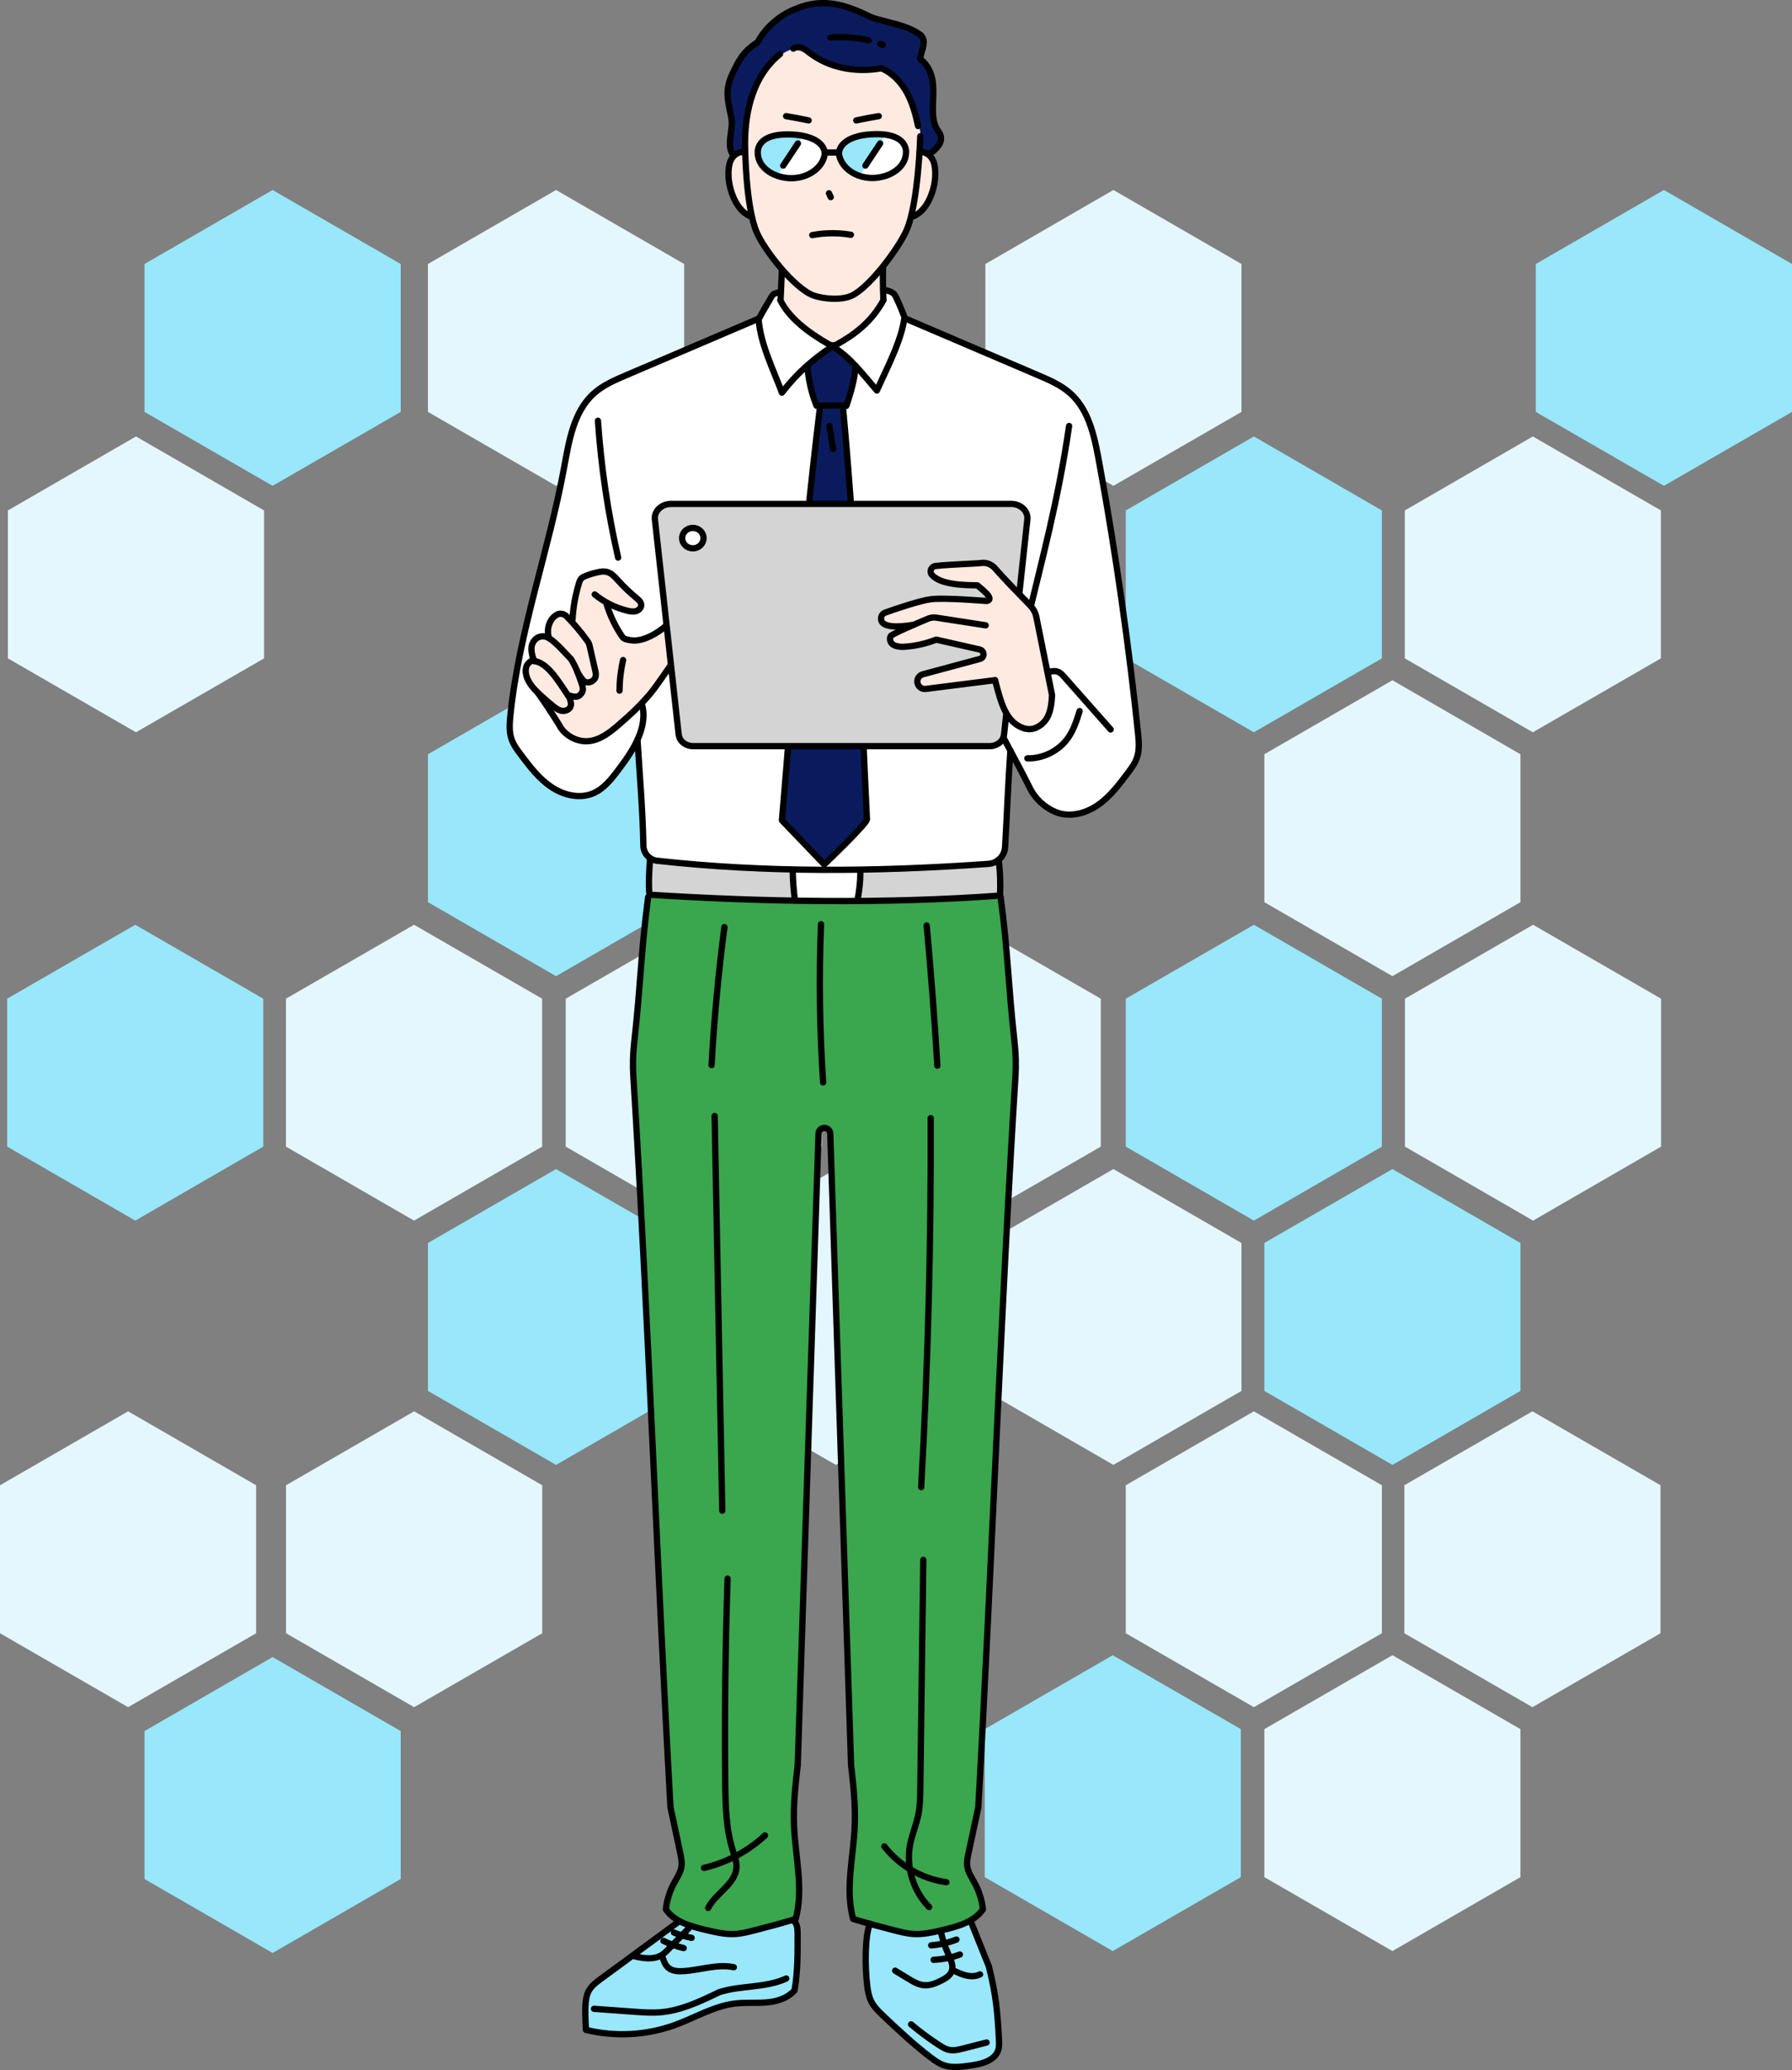 <?xml version="1.0" encoding="UTF-8"?>
<svg id="_レイヤー_1" data-name="レイヤー_1" xmlns="http://www.w3.org/2000/svg" version="1.1" viewBox="0 0 222.85 257.36">
  <rect x="0" y="0" width="222.85" height="257.36" fill="#808080" stroke="none"/>
  <!-- Generator: Adobe Illustrator 29.0.0, SVG Export Plug-In . SVG Version: 2.1.0 Build 186)  -->
  <defs>
    <style>
      .st0 {
        fill: #0a1b5d;
      }

      .st1 {
        fill: #ffeae1;
      }

      .st2 {
        fill: #98e7fa;
      }

      .st3, .st4 {
        fill: #d4d4d4;
      }

      .st5, .st6 {
        fill: #fff;
      }

      .st7 {
        fill: #3aa64d;
      }

      .st8 {
        fill: none;
      }

      .st8, .st6, .st4 {
        stroke: #000;
        stroke-linecap: round;
        stroke-linejoin: round;
        stroke-width: .78px;
      }

      .st9 {
        fill: #e4f7fe;
      }
    </style>
  </defs>
  <g>
    <polygon class="st9" points="189.08 93.77 173.16 84.57 157.23 93.77 157.23 112.16 173.16 121.36 189.08 112.16 189.08 93.77"/>
    <polygon class="st9" points="119.87 93.77 103.94 84.57 88.01 93.77 88.01 112.16 103.94 121.36 119.87 112.16 119.87 93.77"/>
    <polygon class="st2" points="189.08 154.53 173.16 145.34 157.23 154.53 157.23 172.92 173.16 182.12 189.08 172.92 189.08 154.53"/>
    <polygon class="st9" points="189.08 214.97 173.16 205.78 157.23 214.97 157.23 233.37 173.16 242.56 189.08 233.37 189.08 214.97"/>
    <polygon class="st2" points="154.31 214.97 138.38 205.78 122.46 214.97 122.46 233.37 138.38 242.56 154.31 233.37 154.31 214.97"/>
    <polygon class="st9" points="154.39 154.53 138.46 145.34 122.54 154.53 122.54 172.92 138.46 182.12 154.39 172.92 154.39 154.53"/>
    <polygon class="st9" points="119.87 154.53 103.94 145.34 88.01 154.53 88.01 172.92 103.94 182.12 119.87 172.92 119.87 154.53"/>
    <polygon class="st2" points="171.85 124.16 155.93 114.97 140 124.16 140 142.55 155.93 151.75 171.85 142.55 171.85 124.16"/>
    <polygon class="st9" points="136.89 124.16 120.96 114.97 105.03 124.16 105.03 142.55 120.96 151.75 136.89 142.55 136.89 124.16"/>
    <polygon class="st9" points="102.2 124.16 86.28 114.97 70.35 124.16 70.35 142.55 86.28 151.75 102.2 142.55 102.2 124.16"/>
    <polygon class="st2" points="171.85 63.46 155.93 54.26 140 63.46 140 81.85 155.93 91.04 171.85 81.85 171.85 63.46"/>
    <polygon class="st9" points="32.84 63.46 16.91 54.26 .98 63.46 .98 81.85 16.91 91.04 32.84 81.85 32.84 63.46"/>
    <polygon class="st9" points="206.55 63.46 190.62 54.26 174.7 63.46 174.7 81.85 190.62 91.04 206.55 81.85 206.55 63.46"/>
    <polygon class="st9" points="136.89 63.46 120.96 54.26 105.03 63.46 105.03 81.85 120.96 91.04 136.89 81.85 136.89 63.46"/>
    <polygon class="st9" points="171.85 184.65 155.93 175.46 140 184.65 140 203.05 155.93 212.24 171.85 203.05 171.85 184.65"/>
    <polygon class="st9" points="206.5 184.65 190.57 175.46 174.64 184.65 174.64 203.05 190.57 212.24 206.5 203.05 206.5 184.65"/>
    <polygon class="st2" points="85.08 93.77 69.15 84.57 53.22 93.77 53.22 112.16 69.15 121.36 85.08 112.16 85.08 93.77"/>
    <polygon class="st9" points="154.39 32.82 138.46 23.62 122.54 32.82 122.54 51.21 138.46 60.4 154.39 51.21 154.39 32.82"/>
    <polygon class="st2" points="222.85 32.82 206.92 23.62 190.99 32.82 190.99 51.21 206.92 60.4 222.85 51.21 222.85 32.82"/>
    <polygon class="st9" points="85.08 32.82 69.15 23.62 53.22 32.82 53.22 51.21 69.15 60.4 85.08 51.21 85.08 32.82"/>
    <polygon class="st2" points="49.83 32.82 33.9 23.62 17.97 32.82 17.97 51.21 33.9 60.4 49.83 51.21 49.83 32.82"/>
    <polygon class="st2" points="49.83 215.21 33.9 206.01 17.97 215.21 17.97 233.6 33.9 242.8 49.83 233.6 49.83 215.21"/>
    <polygon class="st2" points="85.08 154.53 69.15 145.34 53.22 154.53 53.22 172.92 69.15 182.12 85.08 172.92 85.08 154.53"/>
    <polygon class="st9" points="67.42 124.16 51.49 114.97 35.56 124.16 35.56 142.55 51.49 151.75 67.42 142.55 67.42 124.16"/>
    <polygon class="st9" points="102.1 63.46 86.17 54.26 70.24 63.46 70.24 81.85 86.17 91.04 102.1 81.85 102.1 63.46"/>
    <polygon class="st2" points="32.74 124.16 16.82 114.97 .89 124.16 .89 142.55 16.82 151.75 32.74 142.55 32.74 124.16"/>
    <polygon class="st9" points="206.57 124.16 190.65 114.97 174.72 124.16 174.72 142.55 190.65 151.75 206.57 142.55 206.57 124.16"/>
    <polygon class="st9" points="67.43 184.65 51.5 175.46 35.57 184.65 35.57 203.05 51.5 212.24 67.43 203.05 67.43 184.65"/>
    <polygon class="st9" points="31.85 184.65 15.93 175.46 0 184.65 0 203.05 15.93 212.24 31.85 203.05 31.85 184.65"/>
  </g>
  <g>
    <path class="st1" d="M97.26,30.08l.03,3.55s-.26,3.65-.24,3.77c1.52,2.43,3.78,4.38,6.59,5.67,2.57-1.26,4.76-3.3,6.19-5.78l.03-4.9-.21-2.32h-12.39Z"/>
    <path class="st2" d="M84.42,238.7l-4.79,3.79s-5.82,4.28-5.88,4.43c-.4.22-.69.61-.86,1.03-.17.43-.22.89-.26,1.34-.07.98-.03,1.96.38,2.91,2.7.9,5.64.9,8.43.32,2.78-.58,5.42-1.72,7.97-3.1,1.54-.58,3.25-.43,4.9-.47s3.44-.36,4.53-1.6c0,0,.33-7.48.29-7.54-.05-.44-.25-.86-.55-1.17l-14.16.06Z"/>
    <path class="st2" d="M108.21,239.37c-.41,1.95-.61,3.94-.57,5.93.02.88.08,1.77.37,2.61.38,1.11,1.14,2.04,1.93,2.9,1.56,1.71,3.31,3.26,5.2,4.6,1.23.87,2.66,1.7,4.16,1.5,0,0,2.98-.42,3.2-.33.32-.51,1.07-.63,1.33-1.17.09-.18.11-.38.15-.57.1-.46.33-.92.21-1.37l-.26-4.34-.82-4.78-2.46-5.54-12.43.55Z"/>
    <path class="st7" d="M80.76,111.24l14.72.76,10.61.1,18.01-.83.85,4.91.67,7s.75,7,.76,7.23c-.05,2.1-.19,4.2-.41,6.29l-.39,9.18-1.34,24.32-.49,13.52-.86,15.22-.67,15.26s-.39,10.12-.49,10.24l-1.26,6.19c-.09.44-.18.89-.14,1.34.05.52.27,1,.5,1.47.63,1.25,1.4,2.51,1.38,3.98-1.31,1.38-3.06,2.34-4.93,2.71-.7.14-1.42.2-2.13.23-.56.02-1.13.03-1.69-.03-.46-.05-.92-.15-1.37-.25-1.03-.22-2.06-.45-3.1-.67-1.07-.23-2.14-.46-2.97-.85-1.13-4.55.56-9.29.52-13.98l-.75-5.35-.53-20.25s-2.16-57.93-2.18-57.94c-.08-.26-.2-.53-.42-.69-.22-.16-.57-.17-.75.04-.12.14-.14.34-.15.53-.02.38-.04.76-.06,1.13l-.59,15.81-.81,31.66-.85,19.23s-.18,10.32-.27,10.58c-.34,2.4-.67,4.82-.52,7.24.1,1.55.39,3.08.54,4.62.11,1.13.14,2.27.17,3.41.03,1.4.01,2.87-.76,4.17-1.68.42-3.36.85-5.04,1.27-.65.16-1.31.33-1.98.37-.98.06-1.96-.13-2.93-.33-1.08-.22-2.17-.44-3.2-.84-1.03-.4-2.01-.99-2.74-1.9.18-1.14.54-2.25,1.06-3.28.49-.97,1.14-1.98.94-3.04l-1.38-6.27-.97-20.09-1.5-29.02-1.5-30.81-.74-12.26.76-9.73,1.37-11.59Z"/>
    <path class="st3" d="M80.89,106.78c-.11,1.44-.15,2.89-.11,4.34l14.4.8,7.99.15,10-.17,11.21-.57-.25-4.29-1.4.41-15.75.71-8.64-.14-9.29-.27-8.16-.98Z"/>
    <path class="st5" d="M129.97,47.2s2.38.99,2.47,1.08c1.3.87,2.21,2.23,2.8,3.69.59,1.45.88,3,1.17,4.54l2.85,16.67,1.58,13.03.72,7.15-16.82-4.47,5.24-41.69Z"/>
    <polygon class="st5" points="98.59 108.04 98.87 111.93 106.54 112.06 106.96 108.19 98.59 108.04"/>
    <path class="st5" d="M77.12,46.84s-2.95,1.73-3.13,1.92c-1.42,1.3-2.36,3.06-2.95,4.9-.59,1.84-.85,3.76-1.11,5.67l-2.26,9.22s-2.49,9.84-2.42,10.12c-.81,3.21-1.39,6.48-1.72,9.77-.11,1.04-.18,2.11.09,3.12.22.81.66,1.54,1.12,2.23,1.47,2.19,3.42,4.23,6.16,4.9,1.16.41,2.5.26,3.54-.39.91-.57,1.55-1.47,2.17-2.35.45-.64.9-1.28,1.35-1.92.42-.6.85-1.21,1.18-1.87.75-1.5.95-3.27.56-4.91l-2.59-40.42Z"/>
    <path class="st5" d="M141.54,91.94c.06.72.13,1.48-.12,2.16-.16.45-.45.85-.73,1.24-.25.35-.51.7-.76,1.05,0,0-3.24,3.56-3.35,3.72-.95.48-1.94.9-3,1.06-1.05.16-2.17.05-3.1-.48-1.05-.59-1.74-1.64-2.4-2.65,0,0-4.11-8.15-4.21-8.26-.11-.37-.2-.78-.06-1.15.06-.15.15-.29.25-.41.48-.63,1.09-1.16,1.78-1.54,0,0,3.47-2.82,3.51-2.76.68-.2,1.39-.4,2.08-.25.46.11.89.38,1.17.76l5.58,6.21s3.35,1.2,3.35,1.28Z"/>
    <path class="st5" d="M103.64,43.11c2.46-1.39,6.11-3.92,6.22-6.95,1.78.05,1.92,2.08,2.56,3.35,2.72,1.19,9.36,3.9,12.12,5.15,0,0,6.87,3.02,6.87,3.02l1.98,1.48c-.68,7.48-3.82,20-5.48,27.4,0,0-2.28,17.25-2.28,17.25l-.54,10.86c-.13,1.24-.91,2.64-2.27,2.72-12.99.61-28.47,1.85-41.25-.42-1.58-.56-1.47-1.88-1.43-3.16-.58-7.35-2.16-26.99-2.89-34.56-2.04-6.66-3.22-14-2.6-20.92,5.48-2.73,14.13-6.09,19.66-8.65.91-.99,1.14-3.47,2.84-3.22-.06,3.4,4.07,5.07,6.5,6.67Z"/>
    <path class="st0" d="M101.57,50.57c-.26-.33-.39-.73-.5-1.13-.39-1.35-.64-2.75-.81-3.97.84-.88,1.78-1.68,2.78-2.38.15-.11.33-.22.51-.2.13,0,.24.07.35.14.43.27.8.62,1.17.96.53.49,1.06.98,1.55,1.51-.11,1.72-.59,3.41-1.38,4.93-.16,0-.32.01-.47.02,0,0,.39,3.73.36,3.83.34,3.82.65,7.65.92,11.88.21,3.71.42,7.42.69,11.48.19,8.12.57,16.24,1.14,24.34l-5.35,5.42-5.27-5.42,1.53-19.31,1.29-15.71.93-9.3.99-7.14-.45.05Z"/>
    <path class="st1" d="M71.12,77.23s.98-5.01,1.07-5.15c.37-.5,1-.71,1.6-.88.37-.11.76-.22,1.14-.19.67.07,1.2.56,1.68,1.03.85.83,1.69,1.66,2.54,2.49.31.3.65.73.47,1.12-.17.39-.71.43-1.13.38-1.02-.12-2.01-.41-2.78-.75.35,1.53,1.04,2.97,2.13,4.43.88.29,1.86.11,2.7-.29s1.56-1,2.27-1.6c.97-.82,1.95-1.63,2.92-2.45.29-.25.59-.5.95-.64s.79-.15,1.1.06c.36.24.49.73.43,1.16-.06.43-.28.82-.51,1.19-1.05,1.7-2.33,3.26-3.82,4.75-.83,1.17-1.67,2.34-2.5,3.51-.44.61-.87,1.23-1.39,1.78-.42.45-.89.85-1.35,1.25-.69.6-1.39,1.19-2.08,1.79-.77.66-1.56,1.33-2.49,1.73-.94.39-2.06.47-2.94-.05-.65-.39-1.08-1.04-1.49-1.68-.6-.94-1.21-1.88-1.87-2.83-.24-.77-.83-1.37-1.37-1.97s-1.07-1.29-1.1-2.1c-.01-.3.05-.62.23-.86.18-.24.49-.4.85-.32-.14-.48-.21-.98-.21-1.47,0-.41.06-.85.34-1.15.11-.12.25-.22.4-.29.17-.09.36-.16.55-.15s.39.11.63.2c-.08-.77.11-1.57.53-2.23.17-.27.39-.52.67-.68.28-.16.63-.21.93-.08.25.11.43.33.6.54.12.15.24.3.3.39Z"/>
    <path class="st8" d="M97.24,33.54c-.06,1.26-.11,2.51-.17,3.77"/>
    <path class="st8" d="M109.83,32.41c-.05,1.5-.04,3.4.03,4.9"/>
    <path class="st8" d="M97.04,37.32c1.1,2.22,3.43,3.99,5.97,5.45.32.18.72.23,1.05.05,2.13-1.17,4.33-2.78,5.8-5.5"/>
    <path class="st8" d="M97.08,36.28c-.3.13-.68.12-.93.34-.1.09-.16.2-.23.31-.53.93-1.07,1.8-1.58,2.77.24,3.11,1.81,6.19,2.9,9.12,1.85-2.39,3.73-4.06,6.28-5.77,2.26,1.41,3.64,3.32,5.53,5.5,1.09-2.48,3.1-6.2,3.43-9.13-.37-.97-1.05-2.6-1.26-2.83-.35-.37-.88-.48-1.38-.56"/>
    <path class="st8" d="M94.35,39.61c-5.49,2.34-10.97,4.69-16.46,7.03-1.43.61-2.89,1.24-4.05,2.28-2.51,2.26-3.08,5.89-3.69,9.21-1.9,10.34-5.61,20.34-6.68,30.8-.1,1-.18,2.03.15,2.98.25.72.71,1.33,1.17,1.94,1.1,1.46,2.24,2.96,3.76,3.98,1.52,1.03,3.53,1.52,5.21.8,1.33-.56,2.27-1.76,3.14-2.92,1.83-2.41,3.76-5.33,2.91-8.23"/>
    <path class="st8" d="M112.61,39.61c5.49,2.34,10.97,4.69,16.46,7.03,1.43.61,2.89,1.24,4.05,2.28,2.51,2.26,3.08,5.89,3.69,9.21,1.9,10.34,3.65,22.66,4.72,33.11.1,1,.18,2.03-.15,2.98-.25.72-.71,1.33-1.17,1.94-1.1,1.46-2.24,2.96-3.76,3.98-1.52,1.03-3.53,1.52-5.21.8-1.33-.56-2.49-1.62-3.14-2.92-3.75-7.52-5.27-8.74-3.5-10.18"/>
    <path class="st8" d="M74.36,52.31c.39,5.72,1.23,11.41,2.51,17.01"/>
    <path class="st8" d="M132.95,52.96c-1.33,9.18-3.45,16.95-5,23.44"/>
    <path class="st8" d="M138.12,90.69c-1.93-2.18-3.86-4.37-5.79-6.55-.21-.23-.42-.48-.71-.6-.47-.21-1.01-.07-1.79.15-1.61.77-3.07,1.86-4.28,3.18"/>
    <path class="st8" d="M127.76,94.28c1.97.05,3.93-.94,5.06-2.54.7-1,1.08-2.17,1.44-3.34"/>
    <path class="st8" d="M79.28,91.98c.28,4.58.65,8.75.73,13.16.02.96.75,1.76,1.7,1.87,13.46,1.49,27.09,1.39,41.21.39,1.12-.08,2.01-.97,2.07-2.09.23-3.93.39-8.17.66-11.97"/>
    <path class="st8" d="M100.42,45.68c.13,1.63.51,3.24,1.12,4.76,0,0,3.82-.07,3.72.02.52-1.62,1.05-3.26,1.12-4.96"/>
    <path class="st8" d="M101.99,50.43c-2.69,22.34-3.13,32.85-4.75,51.56l5.26,5.48s5.52-5.25,5.31-5.65c-.94-19.16-1.04-29.86-2.99-51.36"/>
    <path class="st8" d="M103.15,52.95c.15.96.3,1.91.45,2.87"/>
    <path class="st8" d="M80.84,106.69c-.09,1.48-.22,3.03-.08,4.54,14.15.91,29.45,1.15,43.6.11.06-1.36.03-3.09-.18-4.43"/>
    <path class="st8" d="M124.44,111.53c.92,6.95.91,10.6,1.74,18.15.15,1.37.18,2.75.1,4.13-1.81,29-2.96,61.33-4.62,90.88-.41,1.92-.82,3.84-1.23,5.76-.11.5-.22,1.02-.15,1.53.1.78.57,1.45.94,2.14.6,1.11.94,2.35,1.01,3.26-1.1,1.57-3.12,2.12-4.98,2.56-1.17.28-2.36.56-3.57.5-.88-.04-1.74-.27-2.6-.49-1.63-.42-3.26-.85-4.99-1.38-1-3.72.03-7.65.2-11.5.11-2.54-.15-5.07-.45-7.59l-2.59-78.54c-.01-.4-.34-.71-.73-.71h0c-.4,0-.72.31-.73.71l-2.59,78.54c-.3,2.52-.57,5.06-.45,7.59.17,3.85,1.2,7.78.2,11.5-1.73.53-3.36.96-4.99,1.38-.85.22-1.72.45-2.6.49-1.2.06-2.39-.22-3.57-.5-1.86-.44-3.89-.99-4.98-2.56.07-.91.41-2.15,1.01-3.26.37-.69.85-1.36.94-2.14.06-.51-.05-1.03-.15-1.53-.41-1.92-.82-3.84-1.23-5.76-1.66-29.54-2.81-61.88-4.62-90.88-.09-1.38-.05-2.76.1-4.13.84-7.55.83-11.21,1.74-18.15"/>
    <path class="st8" d="M102.1,114.9c-.26,6.56-.17,13.13.26,19.67"/>
    <path class="st8" d="M88.87,138.74c.32,16.36.64,32.72.95,49.07"/>
    <path class="st8" d="M90.48,196.26c-.28,8.47-.38,16.95-.29,25.42.03,2.83.09,5.7.95,8.4.21.67.48,1.34.45,2.04-.08,2.1-2.57,3.21-3.52,5.08"/>
    <path class="st8" d="M87.55,232.22c2.82-.66,5.46-2.06,7.58-4.03"/>
    <path class="st8" d="M115.74,139.01c.06,15.3-.34,30.6-1.18,45.87"/>
    <path class="st8" d="M114.82,193.93c-.12,9.46-.25,18.91-.37,28.37-.01,1.1-.03,2.21-.25,3.3-.25,1.26-.77,2.45-1.02,3.72-.53,2.76.38,5.77,2.36,7.77"/>
    <path class="st8" d="M109.98,229.55c1.86,2.41,4.69,4.04,7.71,4.45"/>
    <path class="st8" d="M90.09,115.26c-.75,5.7-1.28,11.42-1.6,17.16"/>
    <path class="st8" d="M115.24,115.06c.53,5.8.98,11.61,1.33,17.43"/>
    <path class="st8" d="M75.45,75.16c.42,1.36,1.04,2.66,1.83,3.85.09.13.18.27.31.35.26.18.97.27,1.28.27,1.33,0,2.83-.89,3.8-1.7,1.46-1.23,2.15-2.11,3.52-3.12.29-.21.62-.44.98-.42.42.02.76.39.9.79.37,1.04-.32,2.13-.98,3.02-1.05,1.42-2.19,2.44-3.23,3.86-.87,1.19-2.19,3.25-3.15,4.36-1.31,1.5-2.24,2.36-3.75,3.67-1.13.98-2.4,1.98-3.9,2.06-1.48.08-2.96-.86-3.52-2.02-.85-1.37-1.74-2.71-2.67-4.03"/>
    <path class="st8" d="M71.81,83.53c.18.36.6,1.01.89,1.2.45.29,1.21-.02,1.36-.57.04-.16.04-.48,0-.64l-.74-3.24c-.04-.19-.12-.37-.23-.53-.83-1.17-1.69-2.16-2.6-3.1-.2-.2-.46-.34-.74-.35-.07,0-.13,0-.2.01-.16.03-.32.11-.46.21-.83.58-1.15,1.82-.82,2.81"/>
    <path class="st8" d="M70.58,86.37c.29.17.99.33,1.29.2.3-.14.53-.42.6-.75.05-.25-.06-.61-.14-.85-.43-1.22-.68-1.98-1.32-3.03-.93-.95-1.76-1.97-2.73-2.6-.59-.39-1.4-.28-1.83.28-.1.13-.18.27-.25.42-.24.57-.04,1.62.27,2.15"/>
    <path class="st8" d="M66.19,82.16c1.75.06,3.03,2.15,4.58,4.51.16.25.27.74.22,1.03-.07.48-.64.75-1.12.67-.48-.08-.87-.41-1.25-.72-.6-.51-1.21-1.02-1.77-1.57-.67-.66-1.31-1.43-1.45-2.36-.05-.33-.03-.68.11-.98.15-.3.43-.54.67-.59Z"/>
    <path class="st8" d="M71.2,76.99c.08-1.51.35-3,.79-4.45.07-.23.15-.47.32-.64.14-.14.32-.22.5-.29.5-.2,1.02-.36,1.55-.47.36-.08.74-.13,1.1-.04.58.14,1,.62,1.4,1.06.7.78,1.46,1.5,2.27,2.17.29.24.61.52.61.9,0,.35-.31.65-.65.75-.34.09-.71.03-1.05-.05-1.49-.36-2.9-1.06-4.08-2.03"/>
    <path class="st8" d="M77.49,82.06c-.29,1.24-.44,2.52-.45,3.8"/>
    <path class="st8" d="M84.26,239.01c-3.18,2.34-6.36,4.68-9.54,7.01-.58.42-1.17.87-1.51,1.5-.28.53-.36,1.14-.4,1.74-.05.82-.02,1.65.06,3.1,3.64.89,7.53.68,11.05-.6,2.51-.91,4.87-2.37,7.52-2.68,1.27-.15,2.56-.03,3.83-.13,1.27-.1,2.6-.47,3.54-1.5.4-2.33.39-4.71.38-7.08,0-.61-.06-1.32-.58-1.64"/>
    <path class="st8" d="M73.87,249.74c1.65.12,3.3.24,4.95.36,1.1.08,2.2.16,3.3.07,2.46-.2,4.76-1.25,7.31-2.49,2.71-.88,5.77-.51,8.35-1.71"/>
    <path class="st8" d="M85.71,239.67l-2.54,2.61c-.29.3-.58.6-.94.81-.96.56-2.17.38-3.25.14"/>
    <path class="st8" d="M82.37,243.27c.16.49.33,1,.72,1.35.49.43,1.2.48,1.85.44,2.12-.12,4.25-.93,6.32-.49"/>
    <path class="st8" d="M82.5,241.29c.8.4,1.65.7,2.52.9"/>
    <path class="st8" d="M83.81,240.26c.71.29,1.45.51,2.2.66"/>
    <path class="st8" d="M108.18,239.16c-.65,1.61-.61,5.48-.34,7.65.08.68.19,1.36.49,1.98.33.67.87,1.21,1.41,1.73,1.76,1.68,4.01,3.76,5.96,5.24.51.38,1.03.77,1.63.98,1.02.37,2.17.22,3.25.07,1.41-.19,3.09-.59,3.54-1.89.15-.42.13-.86.11-1.3-.17-3.37-.37-5.65-1.26-9.16-.59-1.44-1.58-3.96-2.17-5.4"/>
    <path class="st8" d="M113.3,251.67c1.1.93,2.26,1.79,3.48,2.58.39.25.8.51,1.27.6.58.12,1.17-.03,1.75-.18.96-.25,1.93-.49,2.89-.74"/>
    <path class="st8" d="M111.32,245c.54.33,1.08.66,1.63.99.62.38,1.28.77,2,.82.75.05,1.47-.26,2.14-.6.55-.28,1.13-.64,1.29-1.24.11-.4.04-.84-.11-1.22-.41-1.03-.93-1.95-1.29-3.74"/>
    <path class="st8" d="M118.54,244.96c.53.25,1.06.51,1.63.64.57.13,1.19.12,1.71-.14"/>
    <path class="st8" d="M116.1,243.65c1.11-.05,2.22-.27,3.27-.66"/>
    <path class="st8" d="M115.8,241.85c1.07-.08,2.14-.32,3.14-.72"/>
    <path class="st8" d="M98.58,108.19c.02,1.26.11,2.52.28,3.77"/>
    <path class="st8" d="M106.99,108.45c0,1.17-.13,2.33-.36,3.48"/>
  </g>
  <g>
    <path class="st1" d="M97.93,4.76c-7.35,2.86-5.17,17.07-4.02,23.43.24,1.46,1.03,2.69,1.97,3.78,3.22,4.64,8.4,7.58,12.85,2.42,4.88-4.4,5.27-11.21,5.72-17.49.5-9.92-7.19-17.48-16.52-12.14Z"/>
    <path class="st1" d="M92.71,18.82c-.9-.07-1.72.68-2.01,1.56-.29.88-.17,1.86.06,2.76.21.81.5,1.61.97,2.3s1.12,1.26,1.89,1.53l-.9-8.15Z"/>
    <path class="st1" d="M114.29,18.9c.51-.09,1.05.17,1.39.57.35.4.52.94.61,1.47.23,1.51-.25,3.07-1.06,4.35-.47.74-1.09,1.44-1.91,1.71l.97-8.1Z"/>
    <path class="st0" d="M114.42,7.27c.64.47,1.09,1.18,1.33,1.95s.3,1.59.25,2.4c-.04.56-.13,1.12-.14,1.68-.02,1.12.28,2.25.85,3.21.09.15.19.3.23.47.04.16.03.34,0,.5-.17.8-.82,1.39-1.45,1.89-.26-.37-.66-.58-1.09-.69.08-.66.11-1.26.08-1.85-.21-2.66-1.34-5.21-3.13-7.1-.51-.54-1.08-1.03-1.77-1.29-3.16.63-6.39-.24-9.1-1.88-.48-.29-.97-.61-1.52-.62-1.17.36-2.21.99-3.03,1.85-.83.88-1.42,1.98-1.91,3.1-1.08,2.49-1.74,5.26-1.3,7.94-.62.03-1.03.21-1.35.5-.45-.91-.61-1.83-.53-2.73.03-.39.11-.77.13-1.17.05-1.28-.59-2.52-.5-3.8.03-.48.17-.94.3-1.4.33-1.15.69-2.32,1.41-3.26.58-.74,1.35-1.29,2.23-1.91,1.27-2.12,3.31-3.72,5.63-4.41.78-.23,1.59-.37,2.4-.35,2.77.04,5.25,1.72,7.92,2.49,1.15.33,2.37.5,3.41,1.12.24.14.47.3.64.52.31.39.43.92.4,1.43-.03.51-.19.99-.4,1.4Z"/>
    <path class="st8" d="M114.44,16.94s-.22,8.36-1.73,11.74c-.98,2.2-4.52,6.96-6.73,8.05-1.24.62-3.51.47-4.82,0-2.35-.85-6.14-5.65-7.08-7.91-1.33-3.18-1.43-10.23-1.43-11.02,0-4.08,1.07-8.44,4.35-11.07"/>
    <path class="st8" d="M98.66,6.05c.31-.23.75-.21,1.11-.07.36.15.66.4.96.63,2.35,1.79,5.57,2.46,8.87,1.88,1.39.58,2.46,1.73,3.17,3.02.71,1.29,1.09,2.73,1.4,4.16"/>
    <path class="st8" d="M92.55,18.91c-.58-.09-1.16.24-1.49.71-.33.47-.43,1.05-.46,1.62-.06,1.13.17,2.26.62,3.31.42.98,1.1,1.94,2.12,2.35"/>
    <path class="st8" d="M114.35,18.91c.58-.09,1.16.24,1.49.71.33.47.43,1.05.46,1.62.06,1.13-.17,2.26-.62,3.31-.42.98-1.1,1.94-2.12,2.35"/>
    <path class="st8" d="M91.21,19.3c-.95-1.1-.03-3.11-.24-4.54-.43-2.28-.93-3.46.19-5.76.68-1.4,1.24-2.61,3.05-3.74,1.03-1.91,2.79-3.43,4.86-4.2,3.41-1.42,6.3-.39,9.37,1.12,1.94.66,4.51.94,6.11,2.23.69.79.1,1.61-.13,2.9,3.13,2.51.46,6.66,2.32,9.07.41.54.37,1.28-.08,1.79-.44.5-.72.86-1.35.95"/>
    <path class="st8" d="M106.48,14.97c.93-.2,1.86-.37,2.8-.53"/>
    <path class="st8" d="M100.56,14.97c-.93-.2-1.86-.37-2.8-.53"/>
    <line class="st8" x1="103.09" y1="24.03" x2="103.31" y2="24.51"/>
    <path class="st8" d="M101.01,29.23c1.59-.3,3.22-.31,4.81-.04"/>
    <g>
      <path class="st5" d="M94.23,18.94c0-.99.77-2.41,4.34-2.21,3.23.18,4.21,1.64,3.95,2.68-.43,1.74-2.4,2.85-4.38,2.74-2.08-.12-3.92-1.39-3.91-3.21Z"/>
      <path class="st5" d="M112.68,18.89c-.01-.99-.79-2.41-4.36-2.19-3.23.2-4.2,1.66-3.94,2.7.44,1.74,2.41,2.84,4.4,2.72,2.08-.13,3.91-1.41,3.89-3.23Z"/>
      <path class="st2" d="M96.68,21.84s3.19-4.92,3.12-4.9c-4.24-1.29-8.41,2.46-3.12,4.9Z"/>
      <path class="st2" d="M106.89,21.87s3.26-5.07,3.17-5.02c-3.99-.62-8.58,2.08-3.17,5.02Z"/>
      <g>
        <path class="st8" d="M94.23,18.94c0-.99.77-2.41,4.34-2.21,3.23.18,4.21,1.64,3.95,2.68-.43,1.74-2.4,2.85-4.38,2.74-2.08-.12-3.92-1.39-3.91-3.21Z"/>
        <path class="st8" d="M112.68,18.89c-.01-.99-.79-2.41-4.36-2.19-3.23.2-4.2,1.66-3.94,2.7.44,1.74,2.41,2.84,4.4,2.72,2.08-.13,3.91-1.41,3.89-3.23Z"/>
        <line class="st8" x1="102.67" y1="18.96" x2="104.04" y2="18.96"/>
      </g>
      <line class="st8" x1="97.4" y1="20.59" x2="99.23" y2="17.83"/>
      <line class="st8" x1="107.62" y1="20.59" x2="109.45" y2="17.83"/>
    </g>
    <path class="st8" d="M103.27,4.66c1.58-.12,3.19,0,4.74.35"/>
    <line class="st8" x1="109.47" y1="5.45" x2="109.79" y2="5.57"/>
  </g>
  <g>
    <path class="st4" d="M84.4,91.34l-2.96-26.76c-.11-1.03.82-1.93,2-1.93h42.31c1.19,0,2.12.89,2.01,1.93l-2.9,26.76c-.09.8-.86,1.42-1.78,1.42h-36.89c-.92,0-1.69-.61-1.78-1.41Z"/>
    <ellipse class="st6" cx="86.16" cy="66.9" rx="1.33" ry="1.27"/>
  </g>
  <g>
    <path class="st1" d="M130.85,86.48s-2.02-10.05-2.1-10.03c-.29-1.42-4.59-5.07-5.51-6.22-1.18-.31-5.87.2-7.19.28-1.35,2.21,4.3,2.26,5.51,2.47l1.47,1.57c-.06.38-6.6-.12-7.02-.05-2.04.5-4.33.77-6.12,1.9-1.13,1.81,2.22,1.28,3.17,1.55,0,0-2.24,1.01-2.19,1.01-.49.89.6,1.74,1.46,1.45,0,0,4.07-1.05,4.07-1.05l5.81,1.44-.07.96-3.02.92s-4.49,1.18-4.57,1.27c-.58.32-.51,1.08-.12,1.52.17.18.44.29.68.23,1.77-.24,7.07-1.01,8.76-1.26.18,5.3,6.04,9.99,6.98,2.04Z"/>
    <path class="st8" d="M123.75,84.58c.75,2.87,1.34,5.17,3.5,5.94.54.19,1.15.17,1.66-.08,1.48-.71,1.83-2.13,1.92-4.03,0,0-1.45-7.2-1.95-9.69-.11-.54-.37-1.04-.76-1.44-1.06-1.08-3.27-3.34-4.38-4.62-.42-.48-1.03-.75-1.67-.67-1.01.11-4.01.18-5.74.38-.53.06-.79.7-.44,1.1,1.13,1.3,4.36,1.28,5.66,1.3.24.26,2.34,1.73,1.13,1.95,0,0-5.21-.44-6.93-.22-1.29.16-4.52,1.24-5.66,1.66-.29.11-.5.36-.52.67-.11,1.29,2.28,1.15,4.05.84"/>
    <path class="st8" d="M122.58,77.74l-6.14-.95c-.34-.05-.69-.01-1.02.12-1.29.54-4.65,1.97-4.67,2.19-.13.3-.07.66.15.9.19.21.48.31.74.36.26.05.52.07.78.05,1.37-.08,2.73-.39,4.01-.89l5.41,1.23c.29.07.48.33.47.62h0c-.01.26-.19.48-.45.55l-7.1,1.91c-.44.12-.72.53-.68.98h0c.05.52.52.91,1.04.84l8.62-1.09"/>
  </g>
</svg>